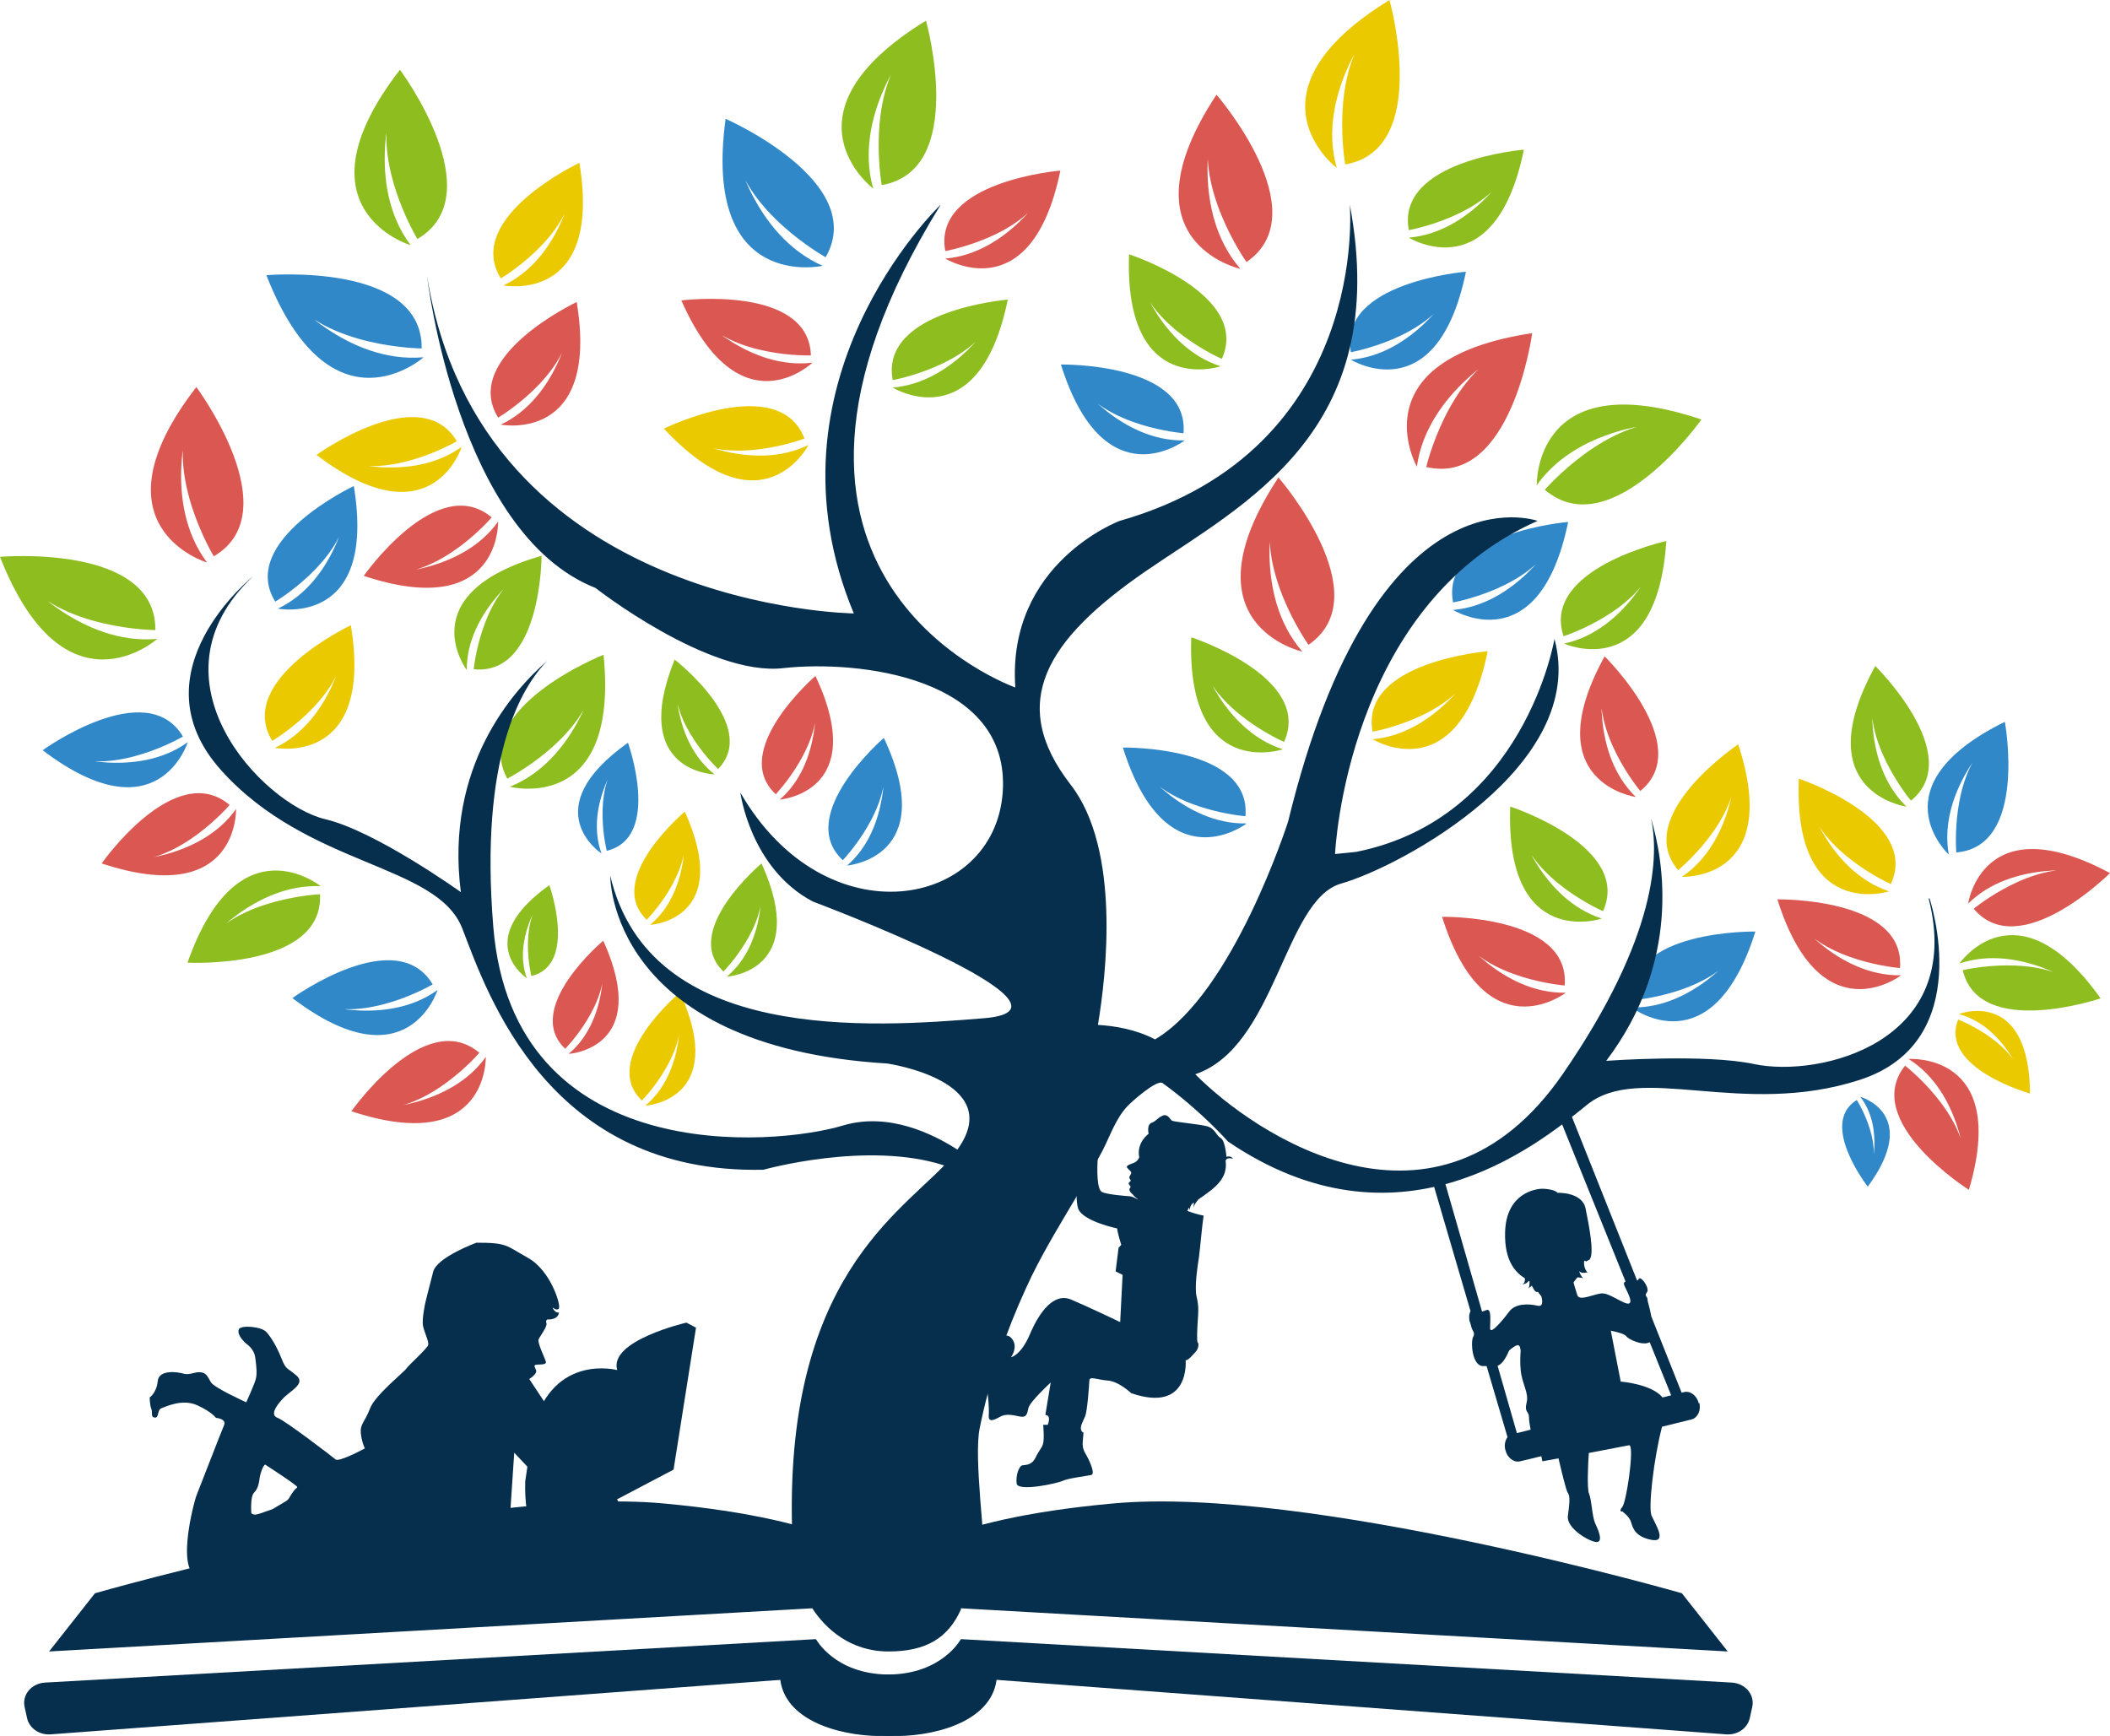 <?xml version="1.0" encoding="UTF-8"?>
<svg xmlns="http://www.w3.org/2000/svg" id="_レイヤー_2" data-name="レイヤー_2" viewBox="0 0 78.66 64.72">
  <defs>
    <style>
      .cls-1 {
        fill: #3188c9;
      }

      .cls-2 {
        fill: #062e4d;
      }

      .cls-3 {
        fill: #ebc900;
      }

      .cls-4 {
        fill: #db5852;
      }

      .cls-5 {
        fill: #8ebd20;
      }
    </style>
  </defs>
  <g id="_編集モード" data-name="編集モード">
    <g>
      <path class="cls-2" d="M63.33,52.32c-.07-.29-.32-.48-.55-.42l-.09.02-1.13-2.84c-.07-.39-.14-.54-.14-.63,0-.12-.13-.13-.03-.26.1-.12-.07-.36-.07-.36,0,0-.18-.28-.24-.13,0,.02-.02.03-.05.04l-2.6-6.53c-.13.06-.27.11-.42.15l2.59,6.42c-.06.02-.08.06-.04.16.15.31.32.63.15.66-.17.03-.69-.38-.97-.38-.29,0-.86.32-.94.06-.07-.21-.12-.4-.14-.47.06-.08.14-.19.16-.19.02,0,.15.02.22.03,0,0,0,0-.01,0-.1-.05-.16-.26-.16-.26.11.12.31.04.31.04-.14-.12-.16-.45-.09-.43.07.02-.07.09.15-.03.02,0,.03-.02.04-.05.15-.25-.05-1.28-.17-1.86-.12-.63-1.05-.59-1.05-.59-.07-.11-.44-.16-.61-.15-.16.01-1.29.13-1.34,1.6-.04,1.18.47,1.57.74,1.74,0,.09-.01.18-.07.2-.08.03.13.03.21-.11,0,0,0,0,0,0,.01.01.02.02.03.03,0,.09,0,.21-.05.26.04-.03.09-.07.14-.11.01.03.02.06.05.1.09.19.17.13.17.13l.13.17c.05.17.07.4-.14.35-.34-.08-.83-.09-1.06.22-.23.31-.71.89-.71.62,0-.26.06-.75-.13-.68-.06.02-.12.04-.17.06l-1.51-5.26c-.14.02-.29.04-.44.05l1.52,5.19s-.05.11-.05.19c0,.25.03.16.07.36.04.2.17.25.08.41-.1.16-.05,1.12.39,1.09.04,0,.07,0,.11,0l.78,2.65c-.09.12-.13.3-.08.48.07.29.32.48.55.42l.79-.19.04.19.6-.11c.13.55.29,1.22.35,1.29.09.11.06.41,0,.86-.06.45.78.95,1.06.97.27.01.08-.44-.04-.69-.12-.26-.13-.87-.23-1.11-.08-.18-.04-1.09-.01-1.52l1.51-.29s.03.02.03.03c.13.24-.14,2.08-.29,2.27-.16.2,0,.17,0,.17,0,0,.27.19.33.41.06.22.17.54.76.65.59.11.15-.57,0-.9-.13-.29.08-2.13.39-3.32l1.1-.27c.23-.06.36-.34.29-.62ZM56.55,53.43l-.72-2.51c.14-.06.27-.2.43-.57,0,0,.34-.31.38-.16,0,0,.01.01.02.01l.03.15c-.01.16-.03.41,0,.72.04.51.32.86.22,1.23-.09.37.09.3.09.54,0,.12.03.3.06.46l-.51.13ZM61.98,52.1c-.41-.5-1.54-.59-1.54-.59h-.02s-.37-1.9-.37-1.9c.2.04.52.12.58.21.06.1.6.37.87.22l.8,1.98-.32.08Z"></path>
      <path class="cls-3" d="M73.04,37.8s2.6-.99,2.64,2.97c0,0-3.4-.95-2.68-2.76,0,0,2.01.77,2.4,2.19,0,0-.69-1.93-2.36-2.39Z"></path>
      <path class="cls-4" d="M71.15,39.48s3.77-.27,2.25,4.88c0,0-4.04-2.55-2.38-4.63,0,0,2.31,1.78,2.25,3.78,0,0-.13-2.77-2.12-4.03Z"></path>
      <path class="cls-5" d="M73.05,35.92s2.13-3.09,5.26,1.3c0,0-4.53,1.54-5.14-1.05,0,0,2.84-.68,4.39.62,0,0-2.28-1.62-4.51-.87Z"></path>
      <path class="cls-4" d="M70.86,36.37s-2.99,2.28-4.6-2.84c0,0,4.79-.08,4.57,2.56,0,0-2.92-.22-3.98-1.93,0,0,1.66,2.24,4.01,2.2Z"></path>
      <path class="cls-1" d="M60.84,37.57s2.99,2.28,4.6-2.84c0,0-4.79-.08-4.57,2.56,0,0,2.92-.22,3.98-1.93,0,0-1.66,2.24-4.01,2.2Z"></path>
      <path class="cls-4" d="M58.36,37.02s-2.99,2.28-4.6-2.84c0,0,4.79-.08,4.57,2.56,0,0-2.92-.22-3.98-1.93,0,0,1.66,2.24,4.01,2.2Z"></path>
      <path class="cls-5" d="M59.7,34.25s-3.59,1.19-3.4-4.18c0,0,4.55,1.48,3.46,3.9,0,0-2.68-1.16-3.12-3.11,0,0,.82,2.65,3.06,3.38Z"></path>
      <path class="cls-1" d="M46.46,30.71s-2.99,2.28-4.6-2.84c0,0,4.79-.08,4.57,2.56,0,0-2.92-.22-3.98-1.93,0,0,1.66,2.24,4.01,2.2Z"></path>
      <path class="cls-5" d="M47.81,27.94s-3.59,1.19-3.4-4.18c0,0,4.55,1.48,3.46,3.9,0,0-2.68-1.16-3.12-3.11,0,0,.82,2.65,3.06,3.38Z"></path>
      <path class="cls-4" d="M48.54,24.29s-4.5-1-.88-6.49c0,0,3.81,4.39,1.12,6.24,0,0-2.06-2.89-1.27-5.21,0,0-.83,3.29,1.03,5.45Z"></path>
      <path class="cls-1" d="M44.15,16.43s-2.99,2.28-4.6-2.84c0,0,4.79-.08,4.57,2.56,0,0-2.92-.22-3.98-1.93,0,0,1.66,2.24,4.01,2.2Z"></path>
      <path class="cls-5" d="M45.49,13.66s-3.59,1.19-3.4-4.18c0,0,4.55,1.48,3.46,3.9,0,0-2.68-1.16-3.12-3.11,0,0,.82,2.65,3.06,3.38Z"></path>
      <path class="cls-4" d="M46.23,10.02s-4.5-1-.88-6.49c0,0,3.81,4.39,1.12,6.24,0,0-2.06-2.89-1.27-5.21,0,0-.83,3.29,1.03,5.45Z"></path>
      <path class="cls-3" d="M30.14,16.59s-1.71,3.34-5.39-.61c0,0,4.29-2.11,5.24.37,0,0-2.73,1.04-4.43-.04,0,0,2.47,1.31,4.58.28Z"></path>
      <path class="cls-4" d="M30.29,13.52s-2.72,2.6-4.89-2.32c0,0,4.75-.6,4.83,2.05,0,0-2.92.1-4.18-1.48,0,0,1.9,2.04,4.24,1.75Z"></path>
      <path class="cls-1" d="M30.67,9.91s-4.5,1.01-3.62-5.48c0,0,5.35,2.34,3.73,5.16,0,0-3.12-1.73-3.42-4.16,0,0,.68,3.32,3.31,4.48Z"></path>
      <path class="cls-4" d="M18.57,19.43s.13,3.74-5.01,2.04c0,0,2.73-3.9,4.77-2.18,0,0-1.88,2.21-3.9,2.08,0,0,2.81-.03,4.15-1.94Z"></path>
      <path class="cls-3" d="M17.21,16.66s-1.11,3.57-5.41.3c0,0,3.87-2.8,5.23-.51,0,0-2.51,1.48-4.38.7,0,0,2.66.88,4.56-.49Z"></path>
      <path class="cls-1" d="M15.78,13.33s-3.45,3.04-5.85-3.07c0,0,5.83-.51,5.79,2.73,0,0-3.57-.02-5.02-2.01,0,0,2.22,2.59,5.08,2.34Z"></path>
      <path class="cls-4" d="M8.8,30.15s.13,3.74-5.01,2.04c0,0,2.73-3.9,4.77-2.18,0,0-1.88,2.21-3.9,2.08,0,0,2.81-.03,4.15-1.94Z"></path>
      <path class="cls-1" d="M7,27.67s-1.11,3.57-5.41.3c0,0,3.87-2.8,5.23-.51,0,0-2.51,1.48-4.38.7,0,0,2.66.88,4.56-.49Z"></path>
      <path class="cls-4" d="M18.11,39.39s.13,3.74-5.01,2.04c0,0,2.73-3.9,4.77-2.18,0,0-1.88,2.21-3.9,2.08,0,0,2.81-.03,4.15-1.94Z"></path>
      <path class="cls-1" d="M16.31,36.91s-1.11,3.57-5.41.3c0,0,3.87-2.8,5.23-.51,0,0-2.51,1.48-4.38.7,0,0,2.66.88,4.56-.49Z"></path>
      <path class="cls-5" d="M5.85,23.83s-3.45,3.04-5.85-3.07c0,0,5.83-.51,5.79,2.73,0,0-3.57-.02-5.02-2.01,0,0,2.22,2.59,5.08,2.34Z"></path>
      <path class="cls-4" d="M52.82,17.4s-2.25-3.99,4.3-4.98c0,0-.77,5.74-3.95,4.99,0,0,.8-3.44,3.07-4.41,0,0-3.03,1.58-3.42,4.4Z"></path>
      <path class="cls-5" d="M57.29,18.09s-.13-4.56,6.14-2.45c0,0-3.36,4.74-5.84,2.62,0,0,2.32-2.69,4.78-2.51,0,0-3.43.01-5.08,2.34Z"></path>
      <path class="cls-3" d="M70.43,33.23s-3.59,1.16-3.37-4.2c0,0,4.54,1.52,3.43,3.93,0,0-2.67-1.18-3.1-3.14,0,0,.8,2.66,3.03,3.41Z"></path>
      <path class="cls-5" d="M71.06,30.07s-3.74-.53-1.15-5.24c0,0,3.4,3.34,1.33,5.02,0,0-1.87-2.22-1.39-4.17,0,0-.46,2.74,1.21,4.38Z"></path>
      <path class="cls-4" d="M60.97,29.71s-3.74-.53-1.15-5.24c0,0,3.4,3.34,1.33,5.02,0,0-1.87-2.22-1.39-4.17,0,0-.46,2.74,1.21,4.38Z"></path>
      <path class="cls-4" d="M73.37,33.7s.52-3.7,5.29-1.15c0,0-3.37,3.37-5.08,1.33,0,0,2.24-1.86,4.21-1.38,0,0-2.77-.45-4.43,1.2Z"></path>
      <path class="cls-1" d="M72.65,31.86s-2.77-2.55,2.09-4.95c0,0,.86,4.66-1.81,4.87,0,0-.25-2.88,1.27-4.2,0,0-1.96,1.98-1.55,4.28Z"></path>
      <path class="cls-3" d="M62.69,32.69s3.78.17,2.11-4.94c0,0-3.97,2.66-2.24,4.69,0,0,2.26-1.84,2.14-3.84,0,0-.06,2.78-2,4.09Z"></path>
      <path class="cls-5" d="M58.32,24s3.45,1.53,3.8-3.83c0,0-4.68,1.03-3.83,3.55,0,0,2.78-.89,3.42-2.8,0,0-1.08,2.56-3.38,3.07Z"></path>
      <path class="cls-3" d="M51.17,27.56s3.21,1.98,4.29-3.28c0,0-4.78.39-4.29,3,0,0,2.88-.51,3.77-2.31,0,0-1.43,2.39-3.77,2.59Z"></path>
      <path class="cls-1" d="M54.17,22.74s3.21,1.98,4.29-3.28c0,0-4.78.39-4.29,3,0,0,2.88-.51,3.77-2.31,0,0-1.43,2.39-3.77,2.59Z"></path>
      <path class="cls-3" d="M49.82,6.25s-3.65-2.79,1.98-6.25c0,0,1.57,5.58-1.65,6.13,0,0-.63-3.48,1.07-5.25,0,0-2.16,2.63-1.39,5.37Z"></path>
      <path class="cls-1" d="M50.36,13.41s3.21,1.98,4.29-3.28c0,0-4.78.39-4.29,3,0,0,2.88-.51,3.77-2.31,0,0-1.43,2.39-3.77,2.59Z"></path>
      <path class="cls-5" d="M52.52,8.86s3.21,1.98,4.29-3.28c0,0-4.78.39-4.29,3,0,0,2.88-.51,3.77-2.31,0,0-1.43,2.39-3.77,2.59Z"></path>
      <path class="cls-5" d="M32.54,7.02s-3.65-2.79,1.98-6.25c0,0,1.57,5.58-1.65,6.13,0,0-.63-3.48,1.07-5.25,0,0-2.16,2.63-1.39,5.37Z"></path>
      <path class="cls-5" d="M33.28,14.45s3.21,1.98,4.29-3.28c0,0-4.78.39-4.29,3,0,0,2.88-.51,3.77-2.31,0,0-1.43,2.39-3.77,2.59Z"></path>
      <path class="cls-4" d="M35.24,9.64s3.21,1.98,4.29-3.28c0,0-4.78.39-4.29,3,0,0,2.88-.51,3.77-2.31,0,0-1.43,2.39-3.77,2.59Z"></path>
      <path class="cls-5" d="M15.3,9.14s-4.42-1.33-.39-6.54c0,0,3.47,4.66.65,6.31,0,0-1.84-3.03-.88-5.29,0,0-1.08,3.22.62,5.51Z"></path>
      <path class="cls-4" d="M18.66,15.83s3.71.73,2.84-4.57c0,0-4.33,2.04-2.93,4.31,0,0,2.51-1.48,2.7-3.48,0,0-.48,2.74-2.6,3.74Z"></path>
      <path class="cls-3" d="M18.76,10.64s3.71.73,2.84-4.57c0,0-4.33,2.04-2.93,4.31,0,0,2.51-1.48,2.7-3.48,0,0-.48,2.74-2.6,3.74Z"></path>
      <path class="cls-4" d="M7.71,20.97s-4.42-1.33-.39-6.54c0,0,3.47,4.66.65,6.31,0,0-1.84-3.03-.88-5.29,0,0-1.08,3.22.62,5.51Z"></path>
      <path class="cls-3" d="M10.24,27.88s3.71.73,2.84-4.57c0,0-4.33,2.04-2.93,4.31,0,0,2.51-1.48,2.7-3.48,0,0-.48,2.74-2.6,3.74Z"></path>
      <path class="cls-1" d="M10.35,22.69s3.71.73,2.84-4.57c0,0-4.33,2.04-2.93,4.31,0,0,2.51-1.48,2.7-3.48,0,0-.48,2.74-2.6,3.74Z"></path>
      <path class="cls-5" d="M19,29.33s4.1,1.07,3.5-4.92c0,0-4.99,1.98-3.59,4.62,0,0,2.91-1.49,3.27-3.71,0,0-.73,3.03-3.17,4.01Z"></path>
      <path class="cls-1" d="M69.35,40.89s2.28.63.28,3.35c0,0-1.84-2.35-.41-3.23,0,0,.98,1.53.51,2.7,0,0,.52-1.66-.38-2.82Z"></path>
      <path class="cls-5" d="M17.4,24.98s-2.14-2.84,2.79-4.26c0,0,0,4.49-2.53,4.23,0,0,.26-2.73,1.91-3.7,0,0-2.17,1.52-2.17,3.72Z"></path>
      <path class="cls-1" d="M31.57,32.27s3.48-.27,1.38-4.76c0,0-3.34,2.88-1.53,4.56,0,0,1.86-1.94,1.53-3.76,0,0,.26,2.55-1.38,3.97Z"></path>
      <path class="cls-4" d="M29.07,29.81s3.37-.26,1.33-4.61c0,0-3.23,2.79-1.48,4.41,0,0,1.8-1.88,1.48-3.64,0,0,.25,2.47-1.33,3.84Z"></path>
      <path class="cls-5" d="M26.64,28.87s-3.19-.07-1.49-4.28c0,0,3.19,2.47,1.62,4.08,0,0-1.79-1.68-1.58-3.36,0,0-.11,2.34,1.45,3.56Z"></path>
      <path class="cls-5" d="M27.11,36.41s3.1-.19,1.28-4.22c0,0-3.01,2.52-1.42,4.03,0,0,1.68-1.7,1.41-3.33,0,0,.2,2.27-1.27,3.51Z"></path>
      <path class="cls-3" d="M24.25,34.48s3.1-.19,1.28-4.22c0,0-3.01,2.52-1.42,4.03,0,0,1.68-1.7,1.41-3.33,0,0,.2,2.27-1.27,3.51Z"></path>
      <path class="cls-1" d="M22.41,31.81s-2.49-1.64,1-4.12c0,0,1.27,3.53-.79,4.03,0,0-.57-2.22.46-3.44,0,0-1.28,1.79-.66,3.53Z"></path>
      <path class="cls-3" d="M24.07,41.22s3.1-.19,1.28-4.22c0,0-3.01,2.52-1.42,4.03,0,0,1.68-1.7,1.41-3.33,0,0,.2,2.27-1.27,3.51Z"></path>
      <path class="cls-4" d="M21.21,39.29s3.1-.19,1.28-4.22c0,0-3.01,2.52-1.42,4.03,0,0,1.68-1.7,1.41-3.33,0,0,.2,2.27-1.27,3.51Z"></path>
      <path class="cls-5" d="M19.64,36.47s-2.09-1.38.84-3.47c0,0,1.06,2.97-.67,3.39,0,0-.47-1.86.38-2.89,0,0-1.08,1.51-.55,2.97Z"></path>
      <path class="cls-5" d="M11.97,33.05s-3.09-2.53-4.98,2.84c0,0,5.08.26,4.94-2.55,0,0-3.1.13-4.3,1.89,0,0,1.84-2.31,4.34-2.19Z"></path>
      <path class="cls-2" d="M71.9,33.5c1.37,5.37-4.07,6.69-6.51,6.17-1.82-.39-5.51-.12-5.51-.12,2.79-3.7,2.15-7.43,1.67-9.04.29,1.34.26,4.38-3.29,9.53-4.72,6.84-11.5,2.24-13.7.01,3.01-1.02,3.31-6.51,5.44-7.11,2.22-.63,9.22-4.4,7.95-9.12,0,0-1.11,6.68-7.39,7.94l-.79.08s.4-9.27,7.55-12.42c0,0-6.04-2.19-9.3,11.21,0,0-2.05,6.41-4.96,8.12-.71-.37-1.48-.5-2.13-.54.31-1.85.86-6.54-1.02-8.96-2.38-3.07-.87-5.42,2.78-7.94,3.66-2.52,9.22-5.19,7.63-13.68,0,0,.79,9.12-8.58,11.79,0,0-4.21,1.57-3.89,6.21,0,0-11.44-4.01-2.78-18-.17.16-6.83,6.63-3.24,15.24,0,0-13.92-.16-15.91-12.58,0,0,1.11,9.59,6.28,11.63,0,0,4.21,3.3,6.99,2.99,2.78-.31,8.5.31,8.19,4.64-.32,4.32-6.6,5.5-9.78,0,0,0,.37,2.83,2.7,4.06,0,0,10.65,3.99,6.4,4.35-4.25.35-12.48.94-13.95-5.31,0,0-.08,6.37,10.33,7,0,0,4.46.65,2.61,3.21-.93-.6-2.58-1.4-4.26-.9-2.54.77-12.3,1.61-13.04-7.4-.52-6.33,1.04-8.94,2.02-9.93-1.29,1.12-3.83,3.95-3.23,8.63,0,0-3.18-2.28-5.06-2.72-2.35-.56-6.76-5.22-2.69-9.05,0,0-4.46,3.56-1.2,7.21,3.26,3.65,8.07,3.48,9.01,5.93.94,2.45,3.22,9.16,11.22,8.98,0,0,3.88-1.09,6.74-.16-1.92,1.99-6.3,4.66-5.61,14.85.56.08,1.43-.07,1.75.27h1.01c.69,0,1.36-.02,1.65-.02.18,0,.29,0,.38.02.1-.11.2-.2.31-.29.03-.06-.04.32-.01.26.12-.34.31.29.57.03.16-.12.66.29.82.17.08-.05.57-.12.66-.16,0-1.15-.43-4.24-.21-5.32.36-1.81.97-3.58,1.74-5.26.52-1.15,1.21-2.27,1.86-3.37.34-.57.67-1.14.98-1.73.29-.56.49-1.19.93-1.66.15-.16,1.1-1.01,1.31-.86,1.43,1.03,2.44,2.18,2.44,2.18,6.31,4.28,11.4.25,13.37-1.36,1.97-1.61,5.77.49,10.18-.94,4.41-1.43,2.6-6.77,2.6-6.77Z"></path>
      <g>
        <path class="cls-2" d="M25.95,49.5l-.36-.19s-2.91.67-2.58,1.77c0,0-2.36-.64-3.13,2.11l-.3,2.04c-.02.74.06,1.5.38,2.04,0,0,0,0,0,0,.02.02.03.04.05.06l.44-.04,2.05-1.06s.45.1.53-.06c.08-.15-.03-.27-.03-.27l2.11-1.11.84-5.31Z"></path>
        <path class="cls-2" d="M15.25,57.41l.15.44.24-.09c.5-.38,1.01-.32,1.62-.45,0-.01.25-.09.25-.09l1.48-.36.18-2.7.5.53.51-.04s.25.33.57.45c.18.07.62.03.97-.01l.18-.99c-.15-.07-.43-.2-.6-.39-.24-.27-1.57-2.3-1.57-2.3,0,0,.32-.19.25-.34s-.08-.17.01-.19.39.02.36-.11c-.03-.13-.33-.72-.27-.84.06-.13.34-.49.29-.6-.04-.11.04-.14.04-.14,0,0,.39.04.43-.26,0,0-.11.04-.21-.12-.1-.16.1.09.2-.02.1-.11-.3-1.42-1.14-1.89-.84-.47-.77-.57-1.93-.57,0,0-1.47.54-1.61,1.08-.14.53-.29,1.14-.29,1.14,0,0-.14.62-.09.88s.23.58.19.72c-.04.13-.72.74-.81.87-.09.14-1.18,1-1.36,1.5-.19.5-.37.57-.34.9.03.33.15.58.15.58,0,0-.96.52-1.09.41s-1.88-1.45-2.16-1.55c-.28-.1-.08-.42.18-.7.25-.29.88-.56.53-.87-.35-.31-.39-.2-.56-.63s-.39-.81-.58-1.01c-.2-.2-.93-.25-1.01-.1-.08.15.08.35.18.46.1.12.38.23.43.63s.06.58.02.75c-.03.17-.36.89-.36.89,0,0-1.2-.54-1.32-.75-.12-.21-.17-.35-.39-.37-.22-.02-.4.12-.64.05s-.91-.15-.95.28-.3.61-.3.61c0,0,0,.27.06.42.06.15-.04.31.13.33.17.02.08-.29.25-.35.17-.06.78-.36,1.33-.11.55.25.7.47.7.47,0,0,.41.03.3.28s-.96,2.46-1.02,2.6c-.07.14-.92,3.23.27,3.06,1.18-.17,3.43-1.04,3.99-.93.56.11.74.35,1.54.26s2.11-.68,2.11-.68ZM10.9,55.65c-.15.23-.1.24-.33.37-.23.14-.29.17-.37.22s-.07.03-.23.09-.36.13-.45.14c-.09,0-.15-.05-.15-.05,0,0-.05-.62.1-.77.15-.15.18-.34.21-.55s.13-.45.2-.5c0,0,1.21.78,1.2.84-.01.06-.04,0-.18.22Z"></path>
      </g>
      <path class="cls-2" d="M36.99,50.37c.2-.51.53-.75.75-.44.22.31-.05.67-.05.67,0,0,.37-.06.71-.87.35-.82.89-1.55,1.53-1.28s1.83.84,1.83.84l.09-1.76-.26-.13.11-.88.1-.11s-.16-.51-.15-.61c0,0-1.3-.27-1.46-.75s.06-2.44.06-2.44l-.06-.4s.09-.59.17-.63.47-.32.66-.35c.19-.03.35.2.42.21s-.02.28-.02.28c0,0-.12.41-.26.6-.14.19-.22.53-.24.88s-.04,1.14.16,1.24c.2.1.92.15,1.04.16s.27.11.3.12c.03,0-.13-.09-.19-.19-.12-.09-.15-.19-.11-.23.06-.06,0-.1-.03-.14-.04-.04.01-.09.05-.12.04-.03,0-.03-.03-.11-.03-.07.01-.07.05-.16.04-.09-.03-.11-.13-.22-.1-.11.18-.16.29-.22.11-.07.15-.18.15-.18-.11-.56.35-.88.35-.88,0,0-.08-.34.11-.41.19-.07.2-.17.4-.26.2-.1.28.13.36.18.08.05,1.02.13,1.31.21.3.08.34.35.51.44.17.1.21.7.21.7.18-.06.24.07.24.07-.24-.07-.27.07-.27.07.09.68-.4,1.02-1.02,1.45-.08.1-.15.2-.18.3l.02-.19s-.05.04-.08.06c-.04.06-.08.14-.07.22l-.04-.09-.06.13s.01,0,.02,0c.18.07.38.13.59.17-.05.3-.13,1.22-.17,1.52-.05.34-.18,1.14-.09,1.51s.06.6.04.91-.04.76,0,.79c.05.04.03.23-.07.34-.1.11-.29.34-.38.32,0,0,.18,1.99-2.03,1.23,0,0-.46-.44-.87-.47s-.68-.18-.69,0-.07,1.13-.16,1.34c-.09.21-.2.38-.14.52.06.14.1-.04.07.24-.03.28-.04.41.09.63.13.22.38.75.21.79-.18.04-.86.12-1.07.22-.21.1-1.67.41-1.71.1s.09-.65.21-.68c.13-.02.35,0,.49-.28.14-.29.23-.35.28-.51.06-.16.01-.72.01-.72h.17s.15-.36-.09-.37l.2-1.21s-.78.72-.83.95-.07.37-.32.32c-.25-.05-.51-.12-.74.01s-.44.22-.42-.05-.02-.69-.07-1.03c-.04-.33-.01-.86.19-1.37Z"></path>
      <g>
        <path class="cls-2" d="M35.82,61.11l28.74,1.62c.51.03.87.46.76.92l-.09.41c-.09.38-.46.63-.88.6l-28.52-2.13v-1.42Z"></path>
        <path class="cls-2" d="M35.82,61.11s-.69,1.3-2.69,1.32c-2.03.02-1.58,2.23,0,2.29s3.8-.48,4.02-2.08c.12-.9-1.33-1.52-1.33-1.52Z"></path>
        <path class="cls-2" d="M30.42,61.11l-28.74,1.62c-.51.03-.87.46-.76.92l.09.41c.09.38.46.63.88.6l28.52-2.13v-1.42Z"></path>
        <path class="cls-2" d="M30.42,61.11s.69,1.3,2.69,1.32c2.03.02,1.58,2.23,0,2.29s-3.8-.48-4.02-2.08c-.12-.9,1.33-1.52,1.33-1.52Z"></path>
        <path class="cls-2" d="M35.82,59.95h0s.01.04,0,.06c-.47,1.04-1.27,1.56-2.7,1.56s-2.35-.86-2.84-1.61l-28.45,1.61,1.71-2.17s13.94-4.01,21.18-3.35c6.65.61,8.16,2.2,8.36,2.45.03,0,.05,0,.08,0,.19-.25,1.69-1.85,8.36-2.45,7.24-.66,21.18,3.35,21.18,3.35l1.71,2.17-28.59-1.61Z"></path>
      </g>
    </g>
  </g>
</svg>
